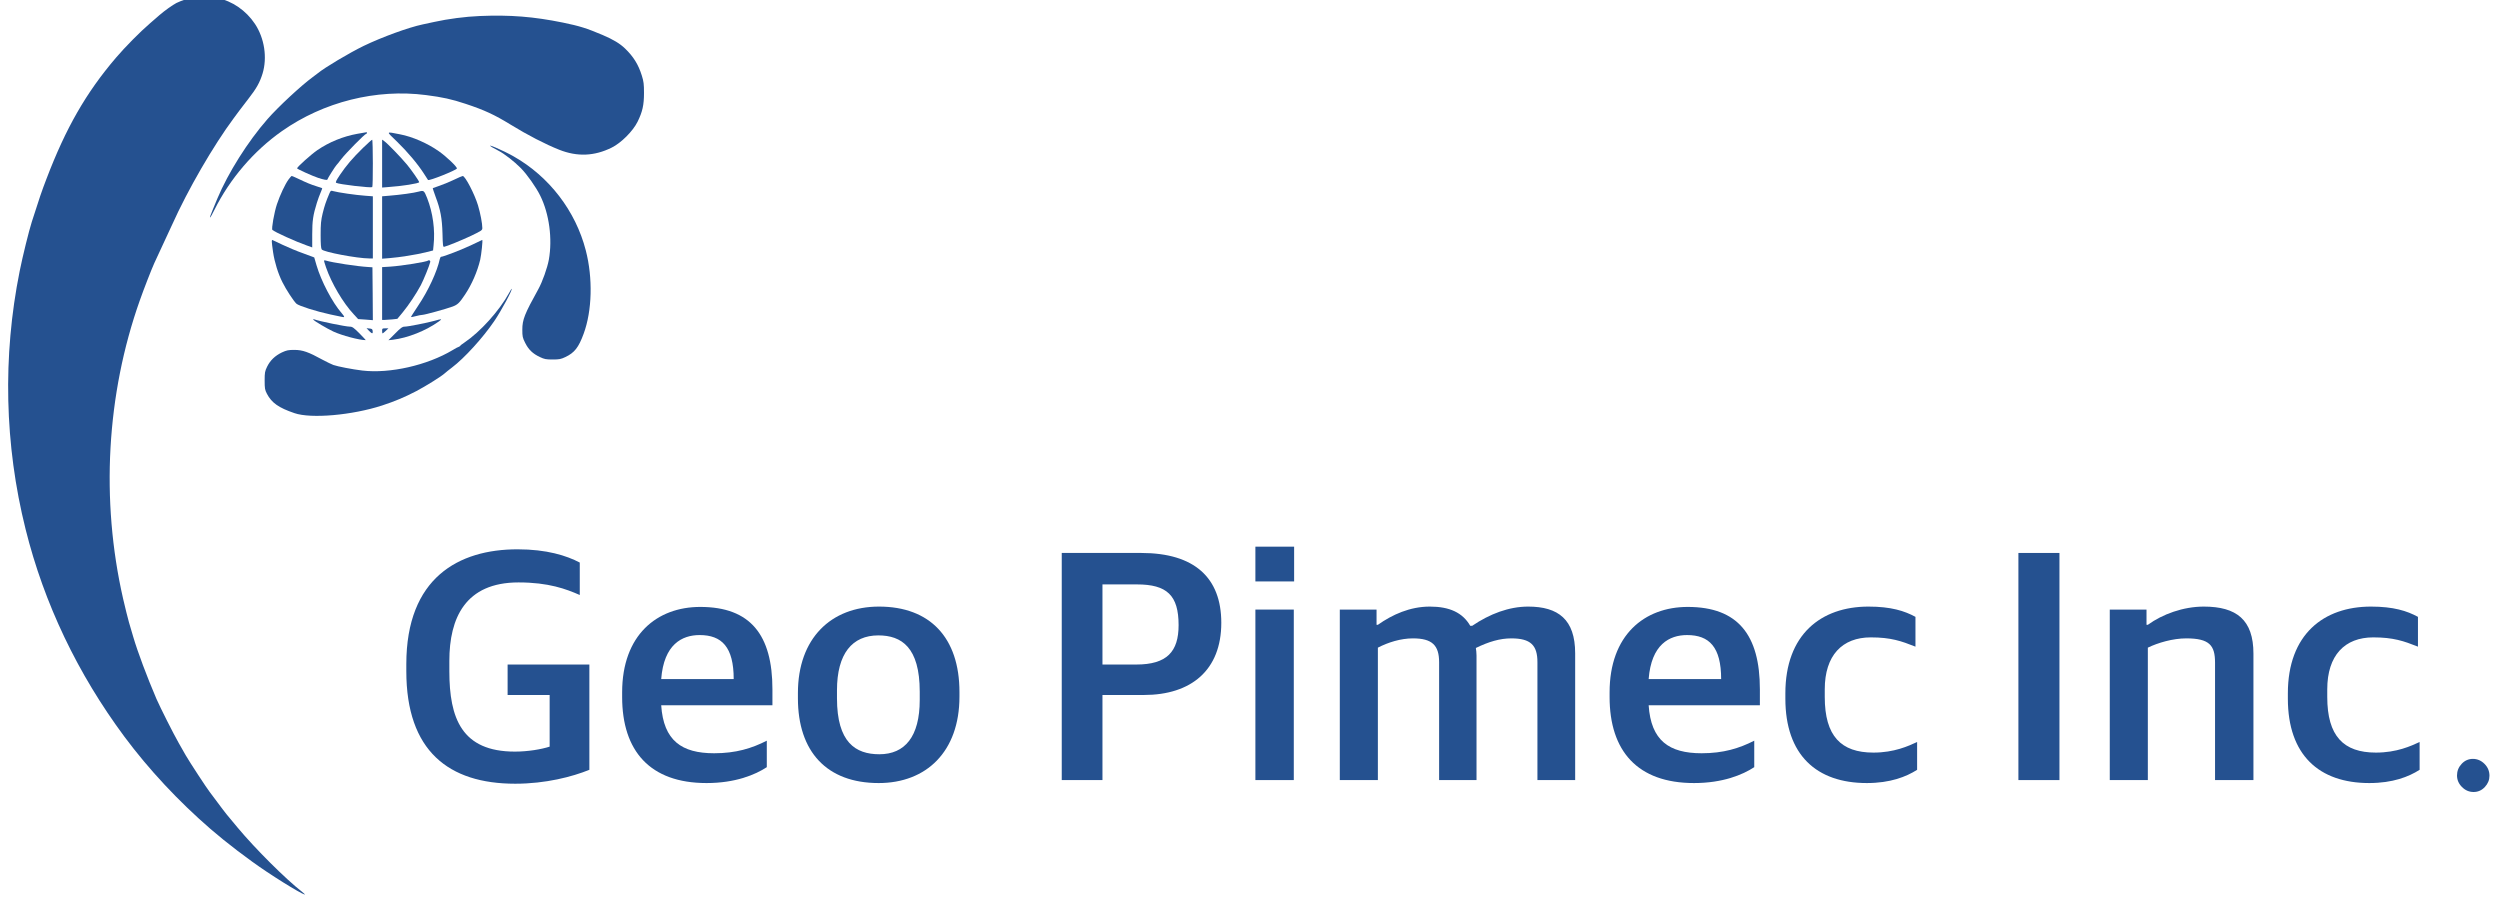 <?xml version="1.0" encoding="UTF-8" standalone="no"?>
<!DOCTYPE svg PUBLIC "-//W3C//DTD SVG 1.1//EN" "http://www.w3.org/Graphics/SVG/1.1/DTD/svg11.dtd">
<svg width="139px" height="50px" viewBox="0 0 139 50" version="1.1" xmlns="http://www.w3.org/2000/svg" xmlns:xlink="http://www.w3.org/1999/xlink" xml:space="preserve" xmlns:serif="http://www.serif.com/" style="fill-rule:evenodd;clip-rule:evenodd;stroke-linejoin:round;stroke-miterlimit:2;">
    <g transform="matrix(0.077,0,0,-0.077,-73.596,49.859)">
        <path d="M1095.81,649.574C1093.13,649.21 1086.51,647.021 1083.22,645.379C1080.55,644.041 1074.71,639.846 1070.88,636.562C1069.85,635.65 1066.75,632.975 1063.89,630.482C1056.89,624.462 1046.13,613.578 1039.44,605.734C1017.92,580.5 1003.39,555.206 989.341,518.358C985.876,509.359 984.234,504.495 978.761,487.348C976.694,480.842 972.195,462.722 970.006,451.777C957.601,390.122 959.061,326.338 974.262,265.412C987.639,211.721 1011.84,161.071 1045.71,115.468C1063.22,91.936 1084.62,69.013 1107.79,48.948C1119.16,39.097 1135.15,26.876 1148.1,18.241C1164.82,7.053 1181.79,-2.615 1173.94,3.527C1162.03,12.83 1140.32,34.415 1127.37,49.92C1119.89,58.798 1118.55,60.44 1112.78,68.223C1109.98,71.993 1107.49,75.398 1107.18,75.702C1105.36,77.951 1092.4,97.713 1089.85,102.212C1089.06,103.672 1086.81,107.624 1084.87,110.968C1080.79,118.143 1071.61,136.384 1068.75,142.891C1062,158.639 1055.19,176.759 1051.97,187.764C1051.18,190.5 1049.78,195.122 1048.93,198.101C1048.08,201.02 1046.19,208.742 1044.67,215.248C1028.44,286.511 1032.69,362.638 1056.71,430.496C1059.57,438.644 1065.22,453.176 1067.23,457.554C1069.85,463.33 1072.28,468.499 1075.26,474.883C1076.9,478.41 1079.03,483.031 1080.06,485.22C1091.43,510.575 1109.86,542.376 1124.63,562.259C1126.15,564.266 1127.98,566.759 1128.64,567.671C1129.31,568.583 1132.23,572.474 1135.15,576.183C1140.99,583.662 1143.36,587.919 1145.37,594.364C1148.89,605.917 1146.76,619.841 1139.95,630.178C1133.39,640.028 1123.6,646.717 1112.35,649.149C1108.52,649.939 1100.19,650.182 1095.81,649.574Z" style="fill:rgb(37,81,144);fill-rule:nonzero;"/>
    </g>
    <g transform="matrix(0.077,0,0,-0.077,-73.596,49.859)">
        <path d="M1302.24,635.954C1291.78,635.529 1279.32,633.887 1269.41,631.698C1266.25,631.029 1262.41,630.178 1260.95,629.874C1250.86,627.746 1231.77,620.814 1218.39,614.369C1208.12,609.383 1190.24,598.742 1185.25,594.607C1184.89,594.303 1183.25,593.026 1181.54,591.81C1173.15,585.669 1156.55,570.225 1148.95,561.529C1134.73,545.295 1120.56,522.797 1112.71,504.069C1111.56,501.211 1109.92,497.381 1109.19,495.557C1106.21,488.503 1107.12,488.868 1110.71,496.165C1121.89,518.541 1139.04,538.545 1159.35,552.834C1189.45,573.994 1227.51,583.541 1263.45,578.859C1275.37,577.339 1281.99,575.879 1292.03,572.535C1305.46,568.096 1312.94,564.63 1324.31,557.638C1336.78,549.977 1349.61,543.349 1359.58,539.397C1372.59,534.228 1384.93,534.715 1397.46,540.917C1404.27,544.261 1412.85,552.834 1416.19,559.645C1419.72,566.819 1420.81,571.684 1420.81,580.44C1420.81,586.763 1420.57,588.709 1419.23,592.965C1416.8,600.809 1413.21,606.646 1407.13,612.484C1403.42,616.071 1398.68,618.929 1391.02,622.212C1379.4,627.138 1374.36,628.718 1362.26,631.211C1341.04,635.529 1324.13,636.866 1302.24,635.954Z" style="fill:rgb(37,81,144);fill-rule:nonzero;"/>
    </g>
    <g transform="matrix(0.077,0,0,-0.077,-73.596,49.859)">
        <path d="M1213.77,550.889C1203.62,549.065 1193.46,544.93 1185.01,539.153C1180.63,536.174 1170.3,526.932 1170.3,525.959C1170.3,525.472 1181.3,520.486 1185.5,519.088C1189.57,517.75 1192.18,517.264 1192.18,517.872C1192.18,518.48 1198.14,527.844 1198.81,528.391C1199.06,528.573 1200.58,530.458 1202.22,532.647C1205.38,536.782 1219.24,550.889 1220.22,550.889C1220.52,550.889 1220.76,551.193 1220.76,551.497C1220.76,552.226 1221.31,552.287 1213.77,550.889Z" style="fill:rgb(37,81,144);fill-rule:nonzero;"/>
    </g>
    <g transform="matrix(0.077,0,0,-0.077,-73.596,49.859)">
        <path d="M1242.41,545.295C1249.95,537.998 1257.49,529.06 1261.99,522.007C1263.45,519.696 1264.79,517.689 1264.85,517.568C1265.58,516.717 1285.15,524.56 1285.7,525.837C1286.07,526.871 1278.35,534.289 1272.75,538.241C1264.6,544.018 1253.6,548.821 1244.66,550.524C1234.14,552.53 1234.38,553.078 1242.41,545.295Z" style="fill:rgb(37,81,144);fill-rule:nonzero;"/>
    </g>
    <g transform="matrix(0.077,0,0,-0.077,-73.596,49.859)">
        <path d="M1217.91,540.734C1210.18,533.134 1205.99,528.209 1201.37,521.399C1198.51,517.142 1197.9,515.865 1198.57,515.5C1200.45,514.406 1223.32,511.731 1224.59,512.399C1225.2,512.764 1225.14,546.632 1224.53,546.632C1224.23,546.632 1221.25,543.957 1217.91,540.734Z" style="fill:rgb(37,81,144);fill-rule:nonzero;"/>
    </g>
    <g transform="matrix(0.077,0,0,-0.077,-73.596,49.859)">
        <path d="M1231.71,546.693L1231.71,512.095L1235.54,512.399C1246.24,513.129 1258.46,515.075 1258.46,515.987C1258.46,516.777 1252.87,524.804 1249.64,528.695C1245.39,533.803 1235.72,543.835 1233.41,545.477L1231.71,546.693Z" style="fill:rgb(37,81,144);fill-rule:nonzero;"/>
    </g>
    <g transform="matrix(0.077,0,0,-0.077,-73.596,49.859)">
        <path d="M1311.18,541.16C1312.21,540.552 1314.28,539.397 1315.74,538.667C1319.81,536.6 1327.05,531.006 1331.73,526.263C1336.23,521.763 1342.86,512.399 1345.9,506.197C1352.4,493.064 1354.78,475.065 1352.1,459.986C1351.01,454.088 1347.42,443.934 1344.5,438.704C1334.59,420.828 1332.95,416.693 1332.95,409.518C1332.95,404.532 1333.13,403.681 1335.02,399.911C1337.45,395.047 1340.49,392.128 1345.66,389.696C1348.88,388.176 1350.03,387.933 1354.84,387.933C1359.64,387.933 1360.8,388.176 1364.02,389.696C1370.59,392.797 1373.57,396.567 1377.21,406.478C1383.36,423.078 1383.96,446.67 1378.79,466.674C1371.44,495.192 1352.34,520.061 1326.68,534.593C1318.78,539.093 1305.16,544.869 1311.18,541.16Z" style="fill:rgb(37,81,144);fill-rule:nonzero;"/>
    </g>
    <g transform="matrix(0.077,0,0,-0.077,-73.596,49.859)">
        <path d="M1164.15,517.933C1161.6,514.406 1158.01,506.745 1155.76,500.056C1153.82,494.219 1151.69,482.301 1152.48,481.511C1154.06,479.991 1169.63,472.937 1177.17,470.323L1181.24,468.863L1181.24,478.288C1181.24,488.138 1181.85,492.212 1184.59,501.029C1185.38,503.522 1186.59,506.927 1187.32,508.508C1188.05,510.15 1188.54,511.548 1188.41,511.67C1188.36,511.731 1186.41,512.399 1184.16,513.068C1180.15,514.345 1177.71,515.318 1170.54,518.723C1168.47,519.696 1166.59,520.486 1166.4,520.486C1166.22,520.486 1165.19,519.331 1164.15,517.933Z" style="fill:rgb(37,81,144);fill-rule:nonzero;"/>
    </g>
    <g transform="matrix(0.077,0,0,-0.077,-73.596,49.859)">
        <path d="M1283.94,517.872C1281.08,516.473 1276.4,514.528 1273.6,513.555C1270.81,512.582 1268.43,511.731 1268.31,511.67C1268.19,511.548 1269.1,508.812 1270.32,505.468C1273.85,496.165 1275,489.963 1275.31,478.835C1275.49,470.505 1275.67,469.107 1276.46,469.289C1278.71,469.775 1288.99,473.971 1296.22,477.376C1303.52,480.903 1304.07,481.268 1304.07,482.848C1304.07,486.132 1302.67,493.428 1300.96,499.205C1298.53,507.292 1291.66,520.547 1289.9,520.426C1289.53,520.426 1286.8,519.27 1283.94,517.872Z" style="fill:rgb(37,81,144);fill-rule:nonzero;"/>
    </g>
    <g transform="matrix(0.077,0,0,-0.077,-73.596,49.859)">
        <path d="M1193.64,507.839C1191.09,501.819 1190.18,499.083 1188.78,493.489C1187.56,488.321 1187.32,485.828 1187.32,477.862C1187.32,471.235 1187.56,468.134 1188.11,467.404C1189.51,465.519 1213.59,460.959 1222.47,460.898L1225.02,460.898L1225.02,505.772L1219.43,506.197C1213.04,506.623 1199.6,508.569 1196.56,509.481C1194.68,510.028 1194.56,509.967 1193.64,507.839Z" style="fill:rgb(37,81,144);fill-rule:nonzero;"/>
    </g>
    <g transform="matrix(0.077,0,0,-0.077,-73.596,49.859)">
        <path d="M1258.16,509.177C1254.81,508.204 1244.54,506.805 1236.76,506.197L1231.71,505.772L1231.71,460.716L1237.06,461.141C1244.17,461.688 1256.33,463.634 1263.02,465.276L1268.5,466.674L1268.86,470.323C1270.08,481.45 1268.37,493.854 1264.24,504.434C1261.99,510.028 1261.87,510.15 1258.16,509.177Z" style="fill:rgb(37,81,144);fill-rule:nonzero;"/>
    </g>
    <g transform="matrix(0.077,0,0,-0.077,-73.596,49.859)">
        <path d="M1152.05,472.998C1152.05,472.268 1152.48,468.924 1152.97,465.458C1154.06,458.162 1156.62,449.892 1159.72,443.751C1162.33,438.461 1167.8,430.131 1169.81,428.246C1171.51,426.665 1184.16,422.652 1194.31,420.463C1198.33,419.612 1202.22,418.761 1203.01,418.639C1204.83,418.213 1204.71,418.821 1202.52,421.375C1195.71,429.219 1187.69,444.542 1184.34,455.973L1182.7,461.628L1174.86,464.546C1170.48,466.066 1163.67,468.924 1159.72,470.809C1155.76,472.755 1152.36,474.275 1152.3,474.275C1152.18,474.275 1152.05,473.667 1152.05,472.998Z" style="fill:rgb(37,81,144);fill-rule:nonzero;"/>
    </g>
    <g transform="matrix(0.077,0,0,-0.077,-73.596,49.859)">
        <path d="M1296.46,470.688C1289.78,467.465 1275.97,462.114 1274.39,462.114C1273.97,462.114 1273.54,461.384 1273.36,460.472C1271.47,451.534 1265.03,437.549 1257.61,426.604C1254.75,422.287 1252.44,418.7 1252.56,418.578C1252.62,418.457 1254.21,418.761 1256.03,419.247C1257.85,419.733 1259.98,420.159 1260.77,420.159C1262.41,420.159 1277.86,424.415 1282.66,426.179C1286.19,427.516 1287.53,428.732 1291.54,434.752C1296.46,442.109 1300.54,451.473 1302.55,460.047C1303.4,463.877 1304.49,474.275 1304.01,474.275C1303.88,474.214 1300.48,472.633 1296.46,470.688Z" style="fill:rgb(37,81,144);fill-rule:nonzero;"/>
    </g>
    <g transform="matrix(0.077,0,0,-0.077,-73.596,49.859)">
        <path d="M1189.75,459.196C1189.75,458.952 1190.42,456.763 1191.21,454.453C1195.16,442.961 1203.56,428.732 1211.16,420.645L1214.38,417.119L1219.73,416.754L1225.02,416.328L1224.9,435.421L1224.72,454.514L1221.98,454.696C1213.95,455.122 1195.59,457.919 1190.85,459.439C1190.24,459.621 1189.75,459.5 1189.75,459.196Z" style="fill:rgb(37,81,144);fill-rule:nonzero;"/>
    </g>
    <g transform="matrix(0.077,0,0,-0.077,-73.596,49.859)">
        <path d="M1265.09,459.439C1264.12,458.466 1245.94,455.547 1237.67,455L1231.71,454.635L1231.71,416.511L1233.47,416.511C1234.38,416.511 1236.88,416.693 1238.94,416.876L1242.71,417.301L1246.54,421.922C1250.86,427.152 1256.21,435.178 1259.68,441.623C1261.62,445.332 1265.82,455.547 1266.49,458.405C1266.67,459.196 1265.64,459.986 1265.09,459.439Z" style="fill:rgb(37,81,144);fill-rule:nonzero;"/>
    </g>
    <g transform="matrix(0.077,0,0,-0.077,-73.596,49.859)">
        <path d="M1323.28,435.786C1316.23,422.956 1302.49,407.816 1291.11,400.154C1289.35,398.999 1287.89,397.844 1287.77,397.54C1287.65,397.297 1287.28,397.053 1286.98,397.053C1286.67,397.053 1284.73,396.02 1282.66,394.743C1264.3,383.737 1237.24,377.596 1217.36,379.967C1210.24,380.819 1199.6,382.886 1196.5,383.98C1195.29,384.406 1191.82,386.109 1188.72,387.75C1178.44,393.405 1174.31,394.804 1168.47,394.864C1163.97,394.864 1162.82,394.621 1159.35,393.04C1154.43,390.669 1150.9,387.325 1148.65,382.703C1147.07,379.42 1146.89,378.569 1146.89,372.732C1146.89,366.955 1147.07,366.043 1148.53,363.185C1151.99,356.618 1156.98,353.092 1168.41,349.2C1180.39,345.065 1210.06,347.68 1231.71,354.733C1240.83,357.713 1247.94,360.692 1256.46,365.131C1263.57,368.901 1274.51,375.711 1277.01,378.022C1277.68,378.63 1279.99,380.514 1282.18,382.156C1291.11,388.906 1304.49,403.62 1312.64,415.599C1317.69,422.956 1326.32,439.008 1325.23,439.008C1325.1,439.008 1324.25,437.549 1323.28,435.786Z" style="fill:rgb(37,81,144);fill-rule:nonzero;"/>
    </g>
    <g transform="matrix(0.077,0,0,-0.077,-73.596,49.859)">
        <path d="M1182.03,416.693C1182.58,415.781 1191.94,410.248 1196.5,408.12C1202.7,405.262 1215.23,401.918 1219.85,401.918C1220.03,401.918 1217.97,404.107 1215.35,406.782C1211.22,410.917 1210.18,411.646 1208.48,411.646C1205.44,411.646 1186.11,415.599 1182.64,416.936C1182.03,417.18 1181.79,417.058 1182.03,416.693Z" style="fill:rgb(37,81,144);fill-rule:nonzero;"/>
    </g>
    <g transform="matrix(0.077,0,0,-0.077,-73.596,49.859)">
        <path d="M1269.41,415.842C1264.12,414.383 1250.31,411.646 1247.88,411.646C1246.3,411.646 1245.15,410.795 1241.13,406.721L1236.27,401.857L1239.61,402.222C1250.19,403.499 1263.27,408.667 1272.69,415.416C1275.43,417.362 1274.94,417.423 1269.41,415.842Z" style="fill:rgb(37,81,144);fill-rule:nonzero;"/>
    </g>
    <g transform="matrix(0.077,0,0,-0.077,-73.596,49.859)">
        <path d="M1222.22,408.667C1224.47,406.356 1225.14,406.296 1224.9,408.485C1224.72,409.883 1224.41,410.126 1222.59,410.309L1220.46,410.552L1222.22,408.667Z" style="fill:rgb(37,81,144);fill-rule:nonzero;"/>
    </g>
    <g transform="matrix(0.077,0,0,-0.077,-73.596,49.859)">
        <path d="M1231.71,408.606C1231.71,407.633 1231.83,406.782 1232.07,406.782C1232.26,406.782 1233.23,407.572 1234.32,408.606L1236.27,410.43L1234.02,410.43C1231.83,410.43 1231.71,410.309 1231.71,408.606Z" style="fill:rgb(37,81,144);fill-rule:nonzero;"/>
    </g>
    <g transform="matrix(1.227,0,0,0.767,-28.495,15.343)">
        <path d="M46.57,36.808C47.95,36.808 49.15,36.304 49.93,35.8L49.93,28.168L46.225,28.168L46.225,30.376L48.13,30.376L48.13,34.12C47.755,34.312 47.155,34.48 46.555,34.48C44.14,34.48 43.585,32.056 43.585,28.648L43.585,27.904C43.585,24.808 44.305,22.216 46.72,22.216C48.085,22.216 48.88,22.696 49.495,23.128L49.495,20.776C48.895,20.272 47.995,19.816 46.675,19.816C44.005,19.816 41.635,21.88 41.635,28.144L41.635,28.648C41.635,34.432 43.555,36.808 46.57,36.808Z" style="fill:rgb(37,81,144);fill-rule:nonzero;"/>
    </g>
    <g transform="matrix(1.227,0,0,0.767,-28.495,15.343)">
        <path d="M55.24,36.76C56.545,36.76 57.445,36.16 57.97,35.608L57.97,33.688C57.295,34.24 56.575,34.6 55.585,34.6C54.115,34.6 53.29,33.688 53.185,31.12L58.225,31.12L58.225,29.968C58.225,26.032 57.235,23.992 54.955,23.992C52.99,23.992 51.415,26.032 51.415,30.184L51.415,30.52C51.415,34.432 52.675,36.76 55.24,36.76ZM54.925,26.032C55.93,26.032 56.47,26.896 56.47,29.224L53.185,29.224C53.305,26.704 54.13,26.032 54.925,26.032Z" style="fill:rgb(37,81,144);fill-rule:nonzero;"/>
    </g>
    <g transform="matrix(1.227,0,0,0.767,-28.495,15.343)">
        <path d="M63.04,36.76C65.2,36.76 66.7,34.48 66.7,30.496L66.7,30.16C66.7,26.224 65.365,23.968 63.055,23.968C60.88,23.968 59.38,26.272 59.38,30.232L59.38,30.616C59.38,34.48 60.685,36.76 63.04,36.76ZM63.07,34.672C61.99,34.672 61.15,33.808 61.15,30.616L61.15,30.04C61.15,27.376 61.84,26.056 63.025,26.056C64.075,26.056 64.9,26.92 64.9,30.136L64.9,30.736C64.9,33.4 64.225,34.672 63.07,34.672Z" style="fill:rgb(37,81,144);fill-rule:nonzero;"/>
    </g>
    <g transform="matrix(1.227,0,0,0.767,-28.495,15.343)">
        <path d="M71.335,36.544L73.18,36.544L73.18,30.376L75.055,30.376C77.2,30.376 78.565,28.576 78.565,25.144C78.565,21.88 77.35,20.08 74.935,20.08L71.335,20.08L71.335,36.544ZM73.18,28.168L73.18,22.36L74.74,22.36C76.105,22.36 76.63,23.152 76.63,25.312C76.63,27.232 76.105,28.168 74.71,28.168L73.18,28.168Z" style="fill:rgb(37,81,144);fill-rule:nonzero;"/>
    </g>
    <g transform="matrix(1.227,0,0,0.767,-28.495,15.343)">
        <path d="M80.11,36.544L81.85,36.544L81.85,24.184L80.11,24.184L80.11,36.544ZM80.11,22.144L81.865,22.144L81.865,19.624L80.11,19.624L80.11,22.144Z" style="fill:rgb(37,81,144);fill-rule:nonzero;"/>
    </g>
    <g transform="matrix(1.227,0,0,0.767,-28.495,15.343)">
        <path d="M83.935,36.544L85.66,36.544L85.66,26.944C86.125,26.56 86.695,26.272 87.25,26.272C88.12,26.272 88.435,26.776 88.435,28L88.435,36.544L90.13,36.544L90.13,27.52C90.13,27.28 90.115,27.16 90.1,26.968C90.685,26.512 91.195,26.272 91.705,26.272C92.59,26.272 92.89,26.776 92.89,28L92.89,36.544L94.6,36.544L94.6,27.352C94.6,24.904 93.835,23.968 92.47,23.968C91.6,23.968 90.73,24.496 89.935,25.36L89.845,25.36C89.5,24.4 88.9,23.968 88.015,23.968C87.115,23.968 86.32,24.544 85.66,25.288L85.6,25.288L85.6,24.184L83.935,24.184L83.935,36.544Z" style="fill:rgb(37,81,144);fill-rule:nonzero;"/>
    </g>
    <g transform="matrix(1.227,0,0,0.767,-28.495,15.343)">
        <path d="M99.985,36.76C101.29,36.76 102.19,36.16 102.715,35.608L102.715,33.688C102.04,34.24 101.32,34.6 100.33,34.6C98.86,34.6 98.035,33.688 97.93,31.12L102.97,31.12L102.97,29.968C102.97,26.032 101.98,23.992 99.7,23.992C97.735,23.992 96.16,26.032 96.16,30.184L96.16,30.52C96.16,34.432 97.42,36.76 99.985,36.76ZM99.67,26.032C100.675,26.032 101.215,26.896 101.215,29.224L97.93,29.224C98.05,26.704 98.875,26.032 99.67,26.032Z" style="fill:rgb(37,81,144);fill-rule:nonzero;"/>
    </g>
    <g transform="matrix(1.227,0,0,0.767,-28.495,15.343)">
        <path d="M107.815,36.76C108.88,36.76 109.6,36.304 110.095,35.8L110.095,33.784C109.705,34.072 109.06,34.552 108.115,34.552C106.645,34.552 105.91,33.352 105.91,30.52L105.91,29.968C105.91,27.496 106.705,26.2 107.995,26.2C108.91,26.2 109.375,26.464 110.02,26.872L110.02,24.712C109.525,24.28 108.91,23.968 107.89,23.968C105.745,23.968 104.125,25.984 104.125,30.256L104.125,30.64C104.125,34.72 105.535,36.76 107.815,36.76Z" style="fill:rgb(37,81,144);fill-rule:nonzero;"/>
    </g>
    <g transform="matrix(1.227,0,0,0.767,-28.495,15.343)">
        <rect x="114.685" y="20.08" width="1.86" height="16.464" style="fill:rgb(37,81,144);"/>
    </g>
    <g transform="matrix(1.227,0,0,0.767,-28.495,15.343)">
        <path d="M118.825,36.544L120.55,36.544L120.55,26.944C121.015,26.584 121.69,26.272 122.29,26.272C123.34,26.272 123.595,26.776 123.595,28.024L123.595,36.544L125.335,36.544L125.335,27.376C125.335,24.928 124.57,23.968 123.085,23.968C122.155,23.968 121.21,24.52 120.55,25.288L120.49,25.288L120.49,24.184L118.825,24.184L118.825,36.544Z" style="fill:rgb(37,81,144);fill-rule:nonzero;"/>
    </g>
    <g transform="matrix(1.227,0,0,0.767,-28.495,15.343)">
        <path d="M130.585,36.76C131.65,36.76 132.37,36.304 132.865,35.8L132.865,33.784C132.475,34.072 131.83,34.552 130.885,34.552C129.415,34.552 128.68,33.352 128.68,30.52L128.68,29.968C128.68,27.496 129.475,26.2 130.765,26.2C131.68,26.2 132.145,26.464 132.79,26.872L132.79,24.712C132.295,24.28 131.68,23.968 130.66,23.968C128.515,23.968 126.895,25.984 126.895,30.256L126.895,30.64C126.895,34.72 128.305,36.76 130.585,36.76Z" style="fill:rgb(37,81,144);fill-rule:nonzero;"/>
    </g>
    <g transform="matrix(1.227,0,0,0.767,-28.495,15.343)">
        <path d="M134.56,36.208C134.56,35.888 134.63,35.608 134.77,35.368C134.91,35.128 135.08,35.008 135.28,35.008C135.48,35.008 135.655,35.128 135.805,35.368C135.955,35.608 136.03,35.896 136.03,36.232C136.03,36.536 135.96,36.808 135.82,37.048C135.68,37.288 135.51,37.408 135.31,37.408C135.11,37.408 134.935,37.288 134.785,37.048C134.635,36.808 134.56,36.528 134.56,36.208Z" style="fill:rgb(37,81,144);fill-rule:nonzero;"/>
    </g>
</svg>
